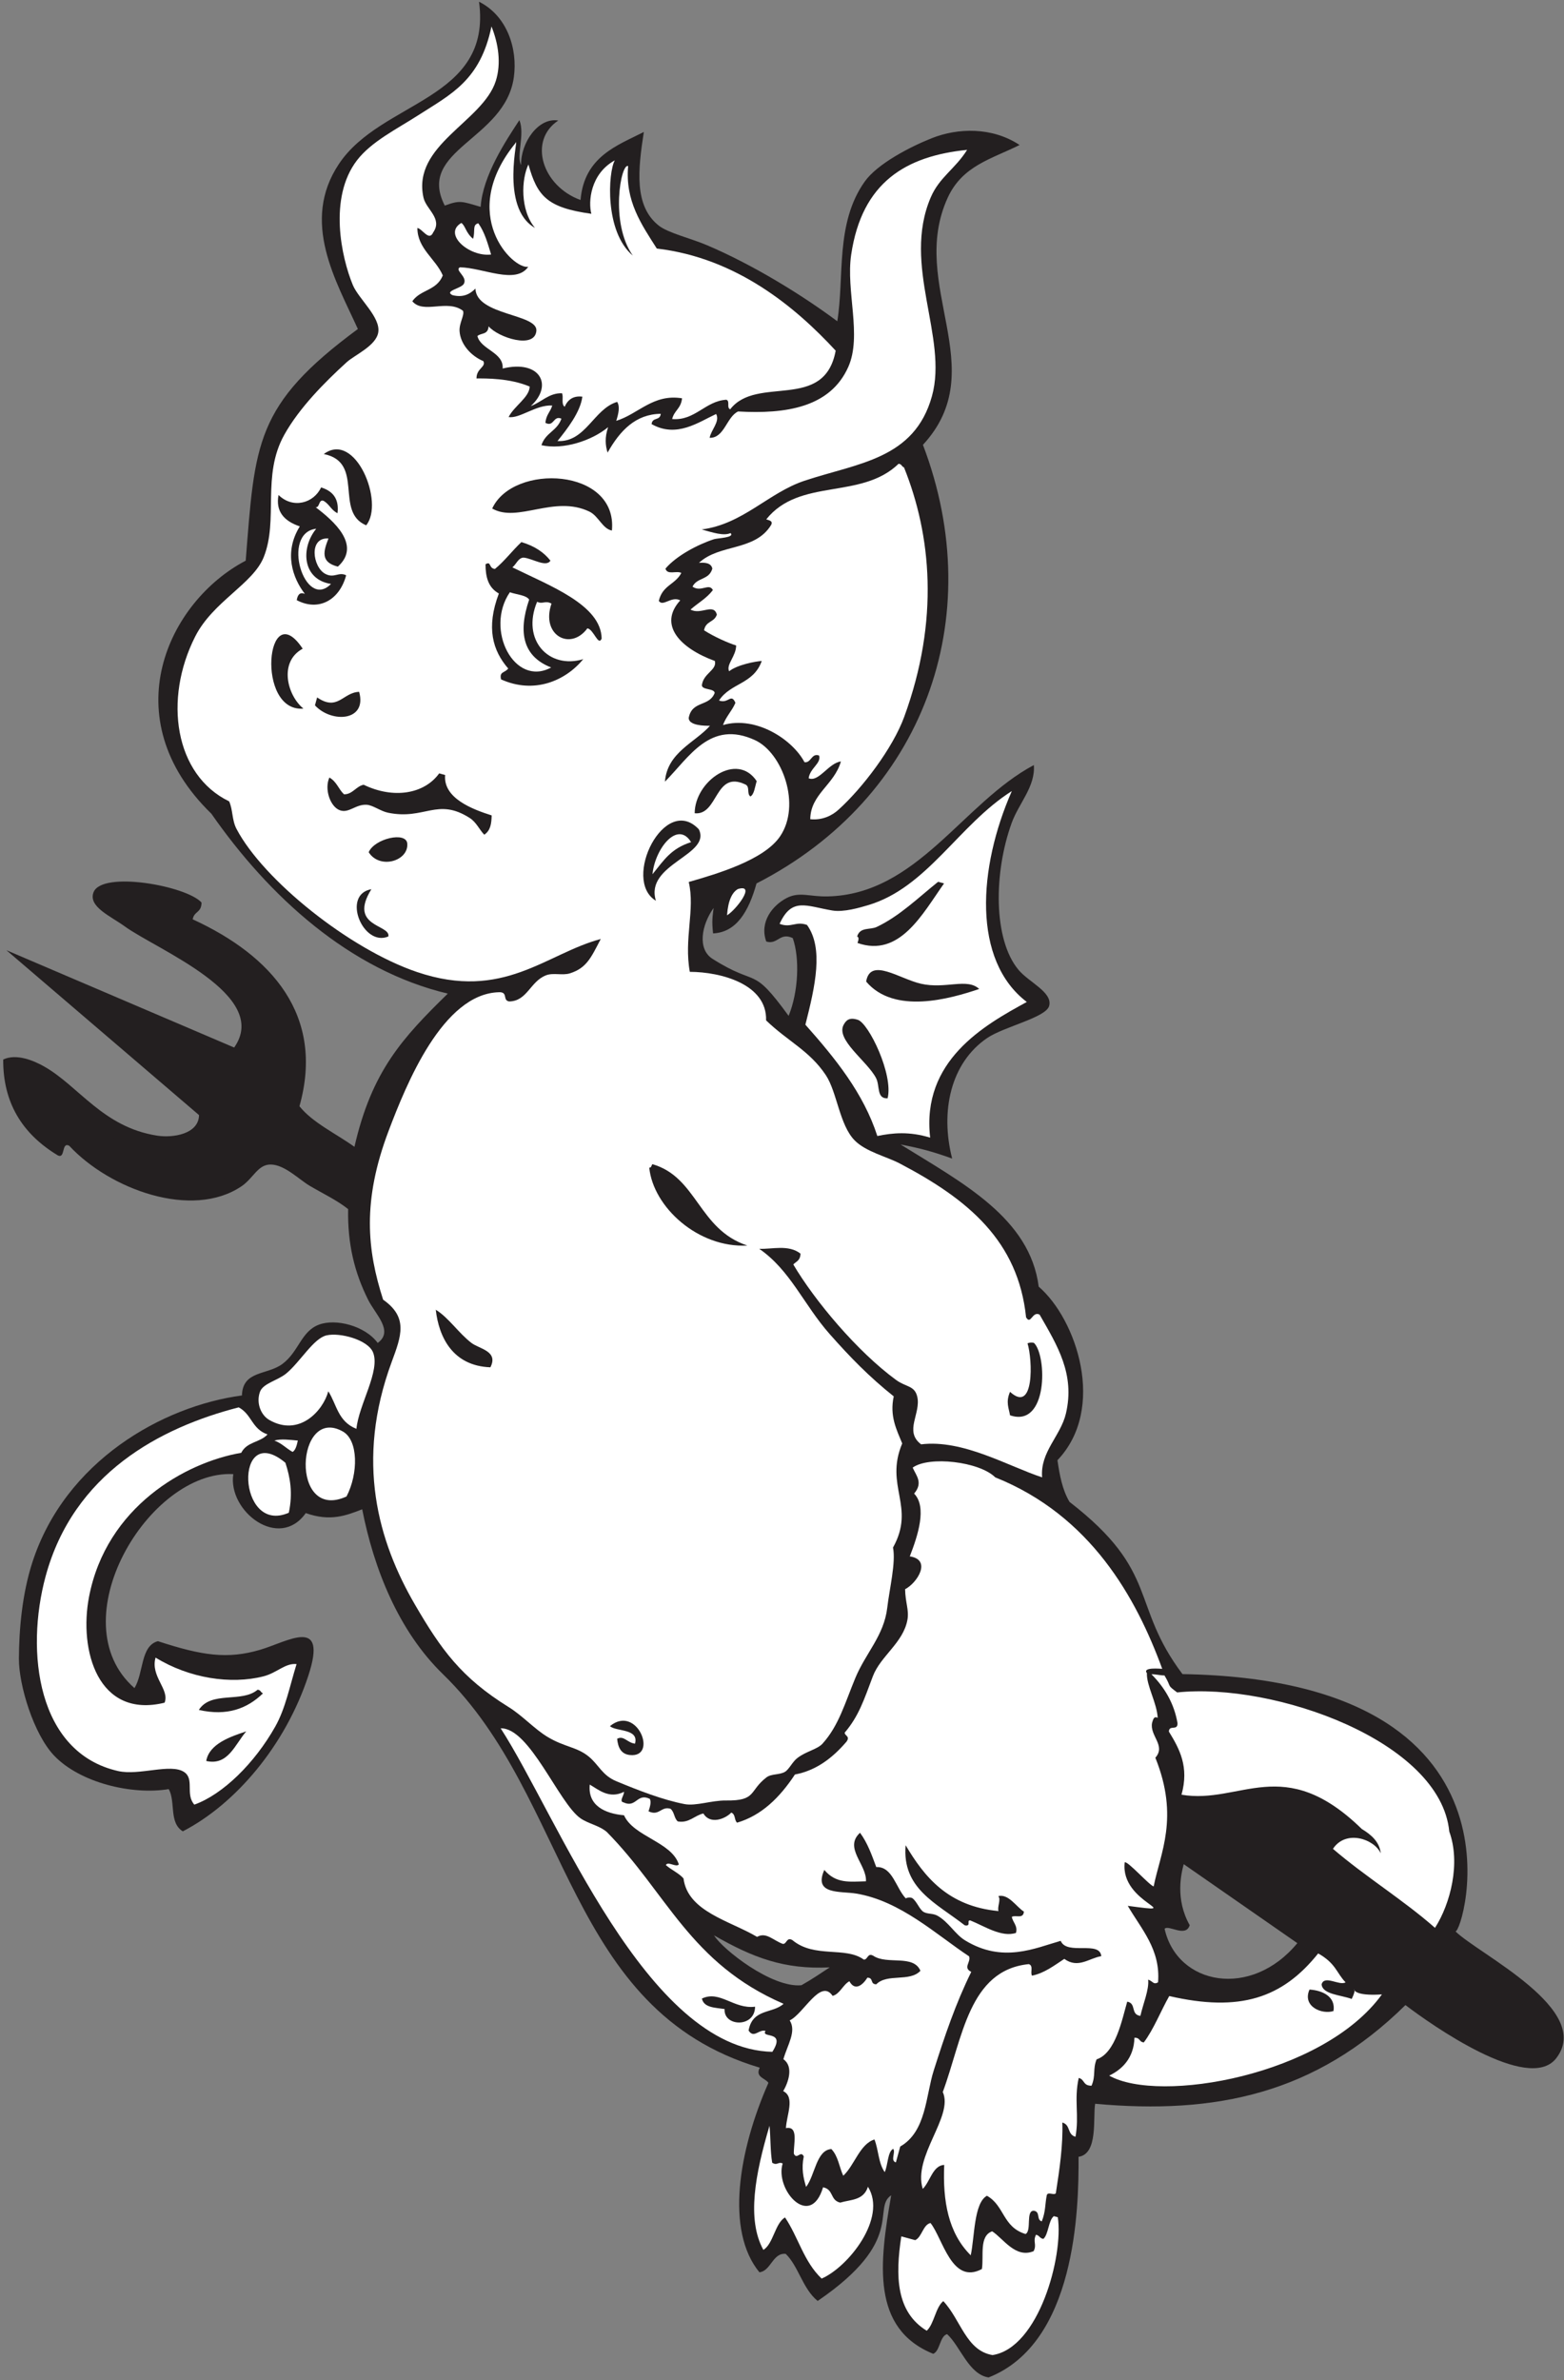 <?xml version="1.0" encoding="UTF-8" standalone="no"?>
<svg
   xmlns:dc="http://purl.org/dc/elements/1.1/"
   xmlns:cc="http://creativecommons.org/ns#"
   xmlns:rdf="http://www.w3.org/1999/02/22-rdf-syntax-ns#"
   xmlns:svg="http://www.w3.org/2000/svg"
   xmlns="http://www.w3.org/2000/svg"
   viewBox="0 0 609.333 926.667"
   height="926.667"
   width="609.333"
   xml:space="preserve"
   id="svg2"
   version="1.1"><rect x="0" y="0" width="609.333" height="926.667" fill="#808080" stroke="none"/><defs
     id="defs6" /><g
     transform="matrix(1.333,0,0,-1.333,0,926.667)"
     id="g10"><g
       transform="scale(0.1)"
       id="g12"><path
         id="path14"
         style="fill:#231f20;fill-opacity:1;fill-rule:evenodd;stroke:none"
         d="m 2979.97,6528.23 c -82.51,-41.17 -167.27,-60.3 -210.27,-154.41 -116.61,-255.25 133.06,-499.1 -72.19,-721.43 193.26,-507.55 1.39,-1031.35 -486.4,-1281.09 -23.09,-82.32 -58.73,-142.7 -127,-145.98 -4,36.96 -1.63,48.01 1.57,74.32 -35.65,-50.02 -47.93,-120.24 -3.15,-148.62 134.18,-85.06 112.56,-15.71 222.38,-166.52 28.83,70.33 32.7,168.73 12.11,227.13 -38.05,18.08 -43.86,-20.29 -77.46,-10.02 -20.52,57.1 18.19,105.56 59.55,127.01 37.72,19.55 66.25,3.6 119.63,4.74 262.14,5.59 395.42,273.49 602.86,383.64 5.08,-62.53 -44,-111.59 -64.82,-169.16 -52.78,-145.95 -53.87,-340.59 20.02,-428.96 30.44,-36.4 100.42,-65.52 89.59,-105.4 -9.24,-34.02 -132.6,-60.64 -181.28,-93.8 -106.54,-72.56 -137.69,-213.73 -102.23,-352.02 -55.89,20.07 -92.37,30.02 -150.72,41.1 180.71,-112.05 378.01,-214.62 403.67,-415.25 110.5,-94.99 198.76,-355.83 54.8,-506.96 6.35,-43.68 14.28,-86.44 35.31,-121.73 265.13,-204.9 176.19,-298.17 330.09,-503.02 1047.94,-17.25 818.1,-765.02 797.64,-751.18 65.94,-65.86 406.78,-229.68 293.73,-372.12 -81.28,-100.332 -363.01,98.22 -439.71,156.57 -263.17,-259.433 -554.89,-320.273 -906.92,-288.257 -6.79,-41.231 9.38,-146.571 -48.48,-154.934 0.93,-152.91 -7.61,-544.024 -262.96,-644.496 -58.31,9.039 -82.81,91.766 -121.2,126.476 -21.4,-5.363 -20.63,-49.535 -40.59,-57.433 -182,73.777 -157.28,265.711 -122.78,463.207 -56.97,-38.668 44.38,-132 -215.02,-308.813 -44.15,36.157 -55.67,100.891 -93.26,137.551 -38.15,3.965 -43.15,-50.101 -76.95,-53.762 -99.88,121.43 -61.08,355.059 26.36,553.34 -9.58,14.102 -39.54,16.547 -25.29,44.27 -565.96,168.511 -552.17,786.581 -925.91,1149.331 -130.78,126.95 -202.24,309.25 -236.08,481.66 -46.74,-18.11 -93.266,-36.61 -164.95,-11.06 -78.015,-110.43 -228.269,5.35 -211.847,113.83 -247.75,12.97 -511.133,-430.76 -288.786,-625.01 27.118,44.12 17.219,123.47 68.504,137.01 128.914,-42.11 202.871,-53.16 298.274,-25.28 80.918,23.64 199.457,100.91 141.23,-75.9 -67.265,-204.25 -213.219,-374.95 -366.777,-454.25 -41.121,25.44 -20.41,86.2 -41.106,123.32 -107.183,-17.7 -258.589,18.23 -334.629,97.48 -60.179,62.72 -103.675,206.58 -103.285,283.53 0.43,84.91 9.188,188.52 39.52,281.93 95.84,295.14 380.32,456.09 612.351,486.92 2.024,73.67 74.219,58.91 118.571,92.23 47.945,36 53.984,94.4 105.918,114.34 49.129,18.89 134.992,-2.65 172.332,-53.21 47.73,34.69 -6.42,82.99 -27.93,125.95 -39.79,79.4 -60.44,162.94 -58.5,265.07 -34.242,26.82 -69.918,43.13 -112.25,67.97 -30.832,18.1 -73.051,61.67 -113.824,62.19 -38.016,0.49 -50.707,-40.11 -85.899,-63.76 -144.691,-97.28 -385.074,-8.64 -503.261,118.57 -23.215,12.06 -10.817,-38.17 -32.676,-28.46 C 63.746,3640.11 8.52,3732.5 9.383,3856.96 c 38.469,18.37 89.488,-3.35 119.101,-20.02 101.661,-57.19 172.008,-177.64 330.942,-202.35 45.914,-7.14 121.394,4.41 122.265,60.08 L 18.777,4176.24 684.375,3891.98 c 108.484,153.48 -225.883,285.73 -319.809,353.9 -41.32,29.99 -107.457,57.5 -91.164,99.6 24.539,63.42 271.668,18.95 315.661,-30.04 -0.352,-30.79 -21.801,-24.65 -25.821,-49 231.336,-106.2 386.473,-281.23 311.973,-545.96 38.5,-48.13 106.305,-79.53 160.735,-118.56 50.76,221.9 140.57,318.12 272.8,447.54 -286.82,68.17 -522.449,283.65 -690.941,525.46 -288.969,280.35 -125.969,620.72 100.363,739.15 27.148,342.66 26.453,454.39 327.788,676.64 -62.972,139.17 -168.296,312.92 -55.343,482.18 124.273,186.22 448.053,185.36 409.473,473.76 82.2,-41.03 113.41,-137.51 101.7,-220.81 -25.74,-183.07 -285.96,-210.76 -201.83,-374.68 44.49,16.47 49.22,12.61 104.86,-3.69 6.29,91.95 73.28,192.52 113.19,253.36 16.79,-41.17 -9.59,-104.08 4.92,-130.96 -1.03,65.45 50.78,139.75 108.68,129.79 -88.49,-58.9 -47.11,-191.5 65.16,-232.16 10.59,127.33 108.53,159.76 184.97,198.67 -16.64,-107.85 -29.67,-215.81 43.74,-273.5 27.51,-21.62 92.77,-36.79 140.18,-56.92 136.37,-57.87 279.87,-146.61 381.53,-222.38 21.11,128.62 -6.46,286.07 80.11,407.88 37.07,52.17 133.15,101.94 196.55,127 75.12,29.69 175.17,33.32 256.12,-20.02 z M 3459.7,1506.62 c 110.68,-76.89 221.35,-153.78 332.03,-230.68 -134.96,-163.56 -350.99,-122.99 -387.95,41.94 11.65,12.82 61.74,-26.79 73.4,10.49 -42.99,76.09 -24.77,151.51 -17.48,178.25 z M 2425.07,1205.2 c -27.28,-17.92 -54.28,-36.32 -82.74,-52.16 -86.69,-8.38 -230.13,104.54 -255.38,145.61 113.37,-65 204.98,-100.13 338.12,-93.45" /><path
         id="path16"
         style="fill:#ffffff;fill-opacity:1;fill-rule:evenodd;stroke:none"
         d="m 1397.98,6299.52 c 19.05,-26.64 27.5,-59.31 37.41,-91.17 -64.11,-7.89 -142.17,60.28 -86.95,92.23 12.45,-9.2 12.22,-27.84 34.11,-46.42 7.22,22.55 -3.02,41.07 15.43,45.36" /><path
         id="path18"
         style="fill:#231f20;fill-opacity:1;fill-rule:evenodd;stroke:none"
         d="m 1788.47,5402.08 c -27.54,4.87 -38.9,42.39 -65.87,55.33 -103.22,49.49 -209.27,-33.95 -284.04,8.95 61.13,133.04 367.19,119.13 349.91,-64.28 z m -718.27,15.27 c -93.805,39.38 -3.37,184.03 -123.845,208.16 92.715,68.98 178.055,-142.6 123.845,-208.16" /><path
         id="path20"
         style="fill:#ffffff;fill-opacity:1;fill-rule:evenodd;stroke:none"
         d="m 1546.59,5200.23 c -33.34,-97.34 -17.16,-166.38 64.28,-198.14 -107.51,-58.48 -194.95,111.12 -120.67,219.75 19.25,-6.93 48.23,-8.32 56.39,-21.61 z m -622.371,207.11 c -46.285,-56.79 -40.625,-148.36 43.215,-161.25 -77.45,-79.25 -146.746,149.73 -43.215,161.25" /><path
         id="path22"
         style="fill:#231f20;fill-opacity:1;fill-rule:evenodd;stroke:none"
         d="m 1688.35,5149.12 c -5.4,-21.79 1.98,-18.29 -9.49,-34.78 -29.76,-9.6 -59.54,16.36 -50.07,44.8 18.57,20.23 36.09,2.68 59.56,-10.02 z m -709.854,206.05 c 12.938,-2.4 17.152,-9.78 12.652,-22.13 -19.21,-14.68 -29.515,10.39 -12.652,22.13" /><path
         id="path24"
         style="fill:#ffffff;fill-opacity:1;fill-rule:evenodd;stroke:none"
         d="m 2957.31,4641.12 c -98.89,-224.49 -116.08,-494.37 43.74,-616.04 -125.47,-68.26 -308.28,-171.81 -282.46,-396.29 -61.16,18.55 -109.14,14.02 -154.4,4.74 -40.5,125.29 -122.82,226.69 -210.27,325.15 28.67,112.61 53.78,223.21 4.74,291.41 -32.87,11.86 -46.58,-9.84 -80.1,3.17 35.72,78.6 77.99,51.75 153.88,39 33.58,-5.66 79.98,8.28 103.81,15.28 173.46,50.92 265.1,234.72 421.06,333.58 z m -215.53,-265.08 v 0 c -58.6,-46.88 -112.43,-100.04 -179.18,-131.74 -19.83,-9.42 -48.76,0.7 -57.44,-27.93 6.49,-2.82 3.8,-10.88 1.05,-18.97 123.09,-43.42 189.63,84.37 252.95,173.9 -5.79,1.58 -11.59,3.16 -17.38,4.74 z m -50.07,-297.74 v 0 c -63.44,14.49 -148.35,78.18 -160.2,6.32 81.97,-96.75 244.6,-50.6 330.41,-21.6 -35.21,33.18 -98.37,-1.14 -170.21,15.28 z m -184.44,-105.4 v 0 c -25.73,8.44 -34.44,-2.08 -41.11,-13.7 -25.27,-44.06 68.7,-106.75 94.33,-156.51 11.83,-22.96 0.79,-60.79 33.74,-59.03 17.38,69.18 -55.05,218.78 -86.96,229.24" /><path
         id="path26"
         style="fill:#ffffff;fill-opacity:1;fill-rule:evenodd;stroke:none"
         d="m 2019.82,4491.98 c -58.68,-19.03 -78.34,-51.31 -112.78,-93.8 7.19,74.66 73.32,158.36 112.78,93.8 z m 137.01,-137.02 c 54.28,16.33 -6.23,-61.64 -31.88,-76.73 3.02,43.63 15.19,67.49 31.88,76.73" /><path
         id="path28"
         style="fill:#ffffff;fill-opacity:1;fill-rule:evenodd;stroke:none"
         d="m 3396.83,2077.25 c -5.19,0 -59.01,5.66 -44.76,-12.75 -1.37,-36.53 29.29,-86.49 31.57,-130.48 -11.64,6.08 -13.31,-5.26 -16.35,-14.23 -7.89,-38.09 41.3,-66.42 9.49,-102.23 70.61,-174.95 14.16,-279.13 -4.95,-376 -14.07,4.65 -75.97,75.17 -84.63,70.35 -14.4,-121.34 189.59,-151.1 8.95,-127 39.9,-68.54 96.25,-127.68 88.53,-223.43 -14,-7.86 -14.73,3.34 -28.98,7.9 3.28,-29.12 -14.78,-70.43 -22.65,-105.93 -29.8,4.19 -10.7,36.3 -38.47,41.64 -15,-51.16 -33.66,-150.371 -89.6,-168.633 -11.68,-29.519 -1.74,-46.672 -14.75,-76.949 -25.85,-0.082 -19.27,18.363 -37.42,22.672 -14.31,-63.641 1.91,-109.825 -9.48,-171.797 -24.97,6.926 -13.48,34.691 -38.47,41.633 2.38,-63.891 -7.75,-134.922 -18.97,-206.586 -5.75,-7.067 -22.55,5.218 -26.35,-5.262 -5.46,-25.965 -2.97,-47.375 -14.75,-76.938 -16.52,5.247 -3.33,27.465 -22.66,31.083 -25.31,1.667 -5.95,-58.282 -24.77,-67.969 -67.19,20.324 -61.03,82.57 -112.78,111.719 -38.6,-20.731 -35.99,-122.282 -47.43,-173.903 -65.67,65.215 -82.06,158.617 -77.46,264.016 -33.47,-1.379 -40.88,-48.352 -62.71,-70.09 -29.9,95.312 90.87,211.996 58.5,282.977 58.19,157.312 75.74,355.797 251.36,373.637 14.71,-4.65 3.42,-24.14 9.49,-33.72 36.48,7.52 64.61,29.63 94.32,49 40.55,-29.37 72.87,2.36 108.03,7.91 -4.11,46.48 -100.75,1.43 -118.56,44.78 -75.01,-21.2 -169.41,-66.14 -279.83,1.59 -28.95,17.77 -47.63,53.25 -80.09,71.67 -13.52,7.67 -28.84,4.42 -40.59,11.07 -11.91,6.73 -19.58,29.97 -32.66,40.04 -5.49,4.24 -21.26,1.31 -18.98,-1.06 -29.84,30.82 -39.04,94.23 -86.96,92.23 -13.03,34.96 -25.33,70.34 -47.42,100.12 -48.27,-44.07 20.06,-92.58 17.38,-141.75 -47.77,-1.22 -87.48,-7.31 -121.72,33.2 -33.06,-73.33 47.5,-61.46 93.27,-69.03 129.54,-21.43 234.15,-120.18 329.9,-183.39 5.91,-17.41 -19.01,-32.99 6.31,-45.32 -45.79,-92.77 -77.38,-186.64 -109.61,-287.735 -23.59,-73.985 -21.74,-178.891 -98.02,-222.375 l -12.65,-46.387 c -17.23,4.836 0.04,29.367 -7.9,39.523 -16.53,-8.179 -15.23,-47.562 -24.76,-67.968 -18.91,26.699 -17.79,64.859 -30.04,95.382 -42.92,-13.382 -58.11,-75.296 -91.16,-105.933 -12.02,25.766 -14.54,56.949 -34.79,77.996 -43.96,-3 -47.64,-76.465 -73.78,-110.656 -8.09,26.363 -14.22,53.851 -6.85,89.058 -9.27,19.051 -19.72,-11.16 -28.98,7.903 -1.23,28.769 14.79,81.976 -23.18,74.832 1.97,38.636 27.35,90.66 -7.9,108.031 14.33,24.387 31.52,71.363 0.51,93.266 12.05,42.195 38.86,81.493 18.45,113.293 40.79,19.36 90.18,123.88 125.42,71.68 21.4,5.36 30.2,32.78 49.01,42.69 16.58,-30.05 39.04,-10.94 52.7,10.53 19.01,-0.54 6.8,-18.94 25.82,-19.49 31.89,32.67 97.75,5.89 129.11,39.52 -20.5,48.6 -97.32,16.78 -137.54,43.75 -17.23,10.15 -16.13,-11.76 -27.93,-11.07 -53.82,39.31 -144.2,3.26 -208.69,56.91 -17.22,10.16 -16.11,-11.75 -27.92,-11.07 -28.54,10.37 -48.55,35.49 -75.37,20.56 -79.71,47.33 -202.71,73.65 -215,170.73 -13.27,15.26 -35.97,25.13 -51.64,39 5.99,12.36 30.8,-8.23 37.94,2.1 -21.5,66.02 -132.43,80.92 -160.2,143.34 -55.9,4.99 -106.35,28.33 -100.13,89.59 25.94,-14.79 56.38,-42.87 100.13,-21.08 0.87,-9.28 -14.95,-28.11 -2.11,-30.57 38.17,-18.26 39.3,28.28 77.47,10.01 4.8,-8.65 0.97,-22.27 -3.69,-36.36 31.41,-14.99 36.6,15.88 64.29,7.39 11.64,-9.67 9.97,-26.93 21.08,-36.89 32.75,-5.93 48.84,17.29 74.83,23.18 19.46,-32.73 63.08,-16.8 81.69,2.64 13.09,-5.57 8.07,-21.48 16.86,-29.52 71.23,20.92 124.59,73.1 169.15,140.72 61.9,11.55 109.6,47.98 150.72,95.91 11.6,16.42 -5.27,16.56 -5.27,26.34 41.29,48.46 56.45,96.16 82.21,164.41 22.4,59.41 89.24,98.22 101.17,165.48 5.08,28.6 -6.17,49.87 -6.85,89.06 35.48,18.42 78.66,86.22 13.71,95.91 23.62,60.79 50.91,144.19 12.64,183.4 27.02,31.96 6.1,52.14 -4.2,75.87 47.98,34.77 195.14,17.58 241.34,-28.45 279.43,-111.96 412.02,-351.92 488.01,-559.24 z M 2819.77,1328 c 20.72,-3.81 3.56,15.85 16.33,14.23 40.19,-16.07 91.03,-50.34 133.33,-36.37 5.68,21.19 -9.38,30.53 -12.12,46.91 11.04,6.37 33.52,-7.28 35.3,15.28 -22.01,13.64 -44.75,52.55 -74.83,45.33 8.67,-9.74 -3.68,-31.47 0.54,-43.75 -148.1,13.81 -217.24,101.02 -271.41,192.34 -10.86,-126.61 89.48,-168.95 172.86,-233.97" /><path
         id="path30"
         style="fill:#ffffff;fill-opacity:1;fill-rule:evenodd;stroke:none"
         d="m 1041.74,2778.24 c -54.232,21.21 -57.603,71.48 -82.209,109.61 -15.386,-57.14 -85.117,-133.75 -172.324,-83.78 -24.957,14.29 -39.004,49.85 -27.394,82.22 8.957,24.99 51.91,33 76.933,53.73 41.004,33.98 79.387,102.34 117.52,111.2 39.339,9.14 121.034,-12.92 135.954,-49.53 22.11,-54.26 -41.8,-152.78 -48.48,-223.45 z m -207.631,-99.08 c 14,-42.55 22.227,-88.41 10.02,-145.95 -151.531,-66.73 -161.242,271.76 -10.02,145.95 z m 178.651,-98.54 c -166.643,-75.95 -148.084,267.79 -10.55,189.72 45.22,-25.66 45.36,-122.85 10.55,-189.72" /><path
         id="path32"
         style="fill:#231f20;fill-opacity:1;fill-rule:evenodd;stroke:none"
         d="m 3642.42,1665.53 c 131.59,-98 946.88,-572.91 872.12,-698.831 -48.76,-82.133 -942.24,536.161 -1067.15,675.911 0,0 94.8,36.6 195.03,22.92 z M 526.355,4313.86 c 13.004,-20.73 -28.777,-28.76 -14.23,-52.17 60.305,-62.76 140.383,-86.46 199.727,-135.44 99.757,-82.32 179.07,-188.64 139.648,-355.7 -2.641,-11.21 -18.352,-30.93 -18.441,-44.79 -0.618,-92.18 142.91,-119.9 196.031,-171.8 2.97,-19.51 -6.2,-45.95 -13.17,-71.14 -77.49,11.41 -158.307,128.92 -240.83,121.73 -41.863,-3.65 -49.578,-44.58 -81.684,-71.15 -58.418,-48.33 -162.617,-68.81 -254.531,-42.67 -144.578,41.1 -189.602,148.13 -298.27,230.81 -25.839,-23.55 14.301,-45.65 4.215,-75.9 -59.758,44.16 -90.14,105.09 -101.179,177.08 163.972,-31.13 242.953,-246.57 465.32,-257.7 52.637,-2.63 148.363,58.55 132.801,144.4 l -483.246,374.67 510.121,-276.13 c 55.703,4.79 84.855,110.27 73.25,154.4 -39.082,148.65 -322.676,243.95 -419.477,357.29 47.828,33.35 130.32,6.01 203.945,-5.79" /><path
         id="path34"
         style="fill:#ffffff;fill-opacity:1;fill-rule:evenodd;stroke:none"
         d="m 3932.75,1161.47 c -18.27,-10.86 -61.83,22.55 -70.09,-5.79 2.56,-29.53 54.73,-30.72 88,-42.68 29.11,58.23 -37.61,4.77 88.29,13.24 -171.44,-237.041 -651.13,-320.111 -797.07,-237.209 38.22,18.242 72.21,51.778 73.78,110.653 17.69,0.326 12.79,-12.258 27.39,-13.692 28.77,38.138 49.16,90.968 74.32,135.438 206.59,-47.58 330.58,-6.29 435.28,124.47 52,-29.16 53.52,-57.21 80.1,-84.43 z M 870.473,2743.99 c -3.133,-14.5 -6.739,-28.17 -15.285,-33.2 -19.036,10.33 -30.7,24.87 -53.223,33.2 19.637,5.61 44.496,2.06 68.508,0 z M 3403.41,2057.92 c 22.57,-37.3 4.84,-25.58 37.09,-49.62 283.32,29.65 769.66,-142.41 795.35,-406.28 33.59,-92.24 3.71,-210.28 -41.72,-281.39 -92.09,81.13 -204.87,150.42 -298.27,230.8 37.48,57.11 120.84,28.93 139.65,-13.16 -3.32,32.36 -26.15,53.56 -55.33,71.14 -228.93,223.27 -354.22,70.78 -526.99,100.12 22.8,81.54 -5.78,133.71 -36.89,184.44 1.05,21.01 25.56,0.94 25.3,24.24 -9.62,56.76 -36.76,103.52 -76.27,143.2 14.24,0 25.13,-3.49 38.08,-3.49 z M 781.938,2761.9 c -22.051,-24.19 -59.977,-20.63 -76.934,-53.74 -162.75,-27.74 -394.074,-157.66 -444.774,-420.53 -30.125,-156.2 25.836,-357.02 220.801,-309.34 15.457,38.96 -42.011,76.56 -26.347,131.74 98.765,-60.74 220.132,-78.97 315.132,-54.81 40,10.17 63.551,39.3 96.965,35.85 -20.105,-64.93 -32.355,-129.39 -62.183,-182.35 -60.516,-107.42 -153.469,-198.45 -236.614,-228.18 -27.113,30.62 1.352,74.71 -30.039,95.39 -39.324,25.91 -131.062,-11.16 -192.343,2.63 -237.067,53.35 -271.852,348.96 -212.375,568.62 81.488,300.93 335.062,434.76 564.398,493.77 38.582,-20.35 37.965,-63.11 84.313,-79.05 z m -28.981,-745.67 v 0 c -46.016,-39.36 -135.59,-2.5 -171.797,-59.02 82.512,-18.81 141.395,3.76 187.602,48.48 -7.324,2.35 -5.996,9.63 -15.805,10.54 z M 602.766,1808.07 v 0 c 63.797,-14.57 83.582,47.84 116.988,86.44 -44.887,-14.89 -108.34,-35.9 -116.988,-86.44 z m 860.554,95.38 c 84.7,2.43 169.9,-219.07 233.46,-262.95 23.13,-15.98 53.95,-20.57 76.41,-39.52 175.72,-177.59 242.65,-383.87 516.97,-502.21 -32.09,-29.5 -90.43,-13.05 -102.25,-78 15.44,-24.481 30.02,4.44 49.54,-1.06 -15.26,-23.409 61.27,3.59 19.95,-61.21 -368.63,7.813 -627.76,688.21 -794.08,944.95 z m 588.11,-789.4 v 0 c 6.11,-26.98 38.24,-26.25 66.39,-30.57 -3.61,-51.55 88.52,-55.66 89.06,6.86 -62.48,-7.9 -102.84,48.86 -155.45,23.71 z m 1775.92,26.34 v 0 c -21.95,-49.24 36.06,-73.71 70.09,-62.7 6.66,41.65 -31.17,60.17 -70.09,62.7" /><path
         id="path36"
         style="fill:#ffffff;fill-opacity:1;fill-rule:evenodd;stroke:none"
         d="m 3080.09,478.508 c 3.87,-1.059 7.73,-2.113 11.59,-3.16 16.94,-113.489 -55.51,-381.551 -190.76,-402.606 -77.38,12.93 -92.53,102.754 -143.87,157.563 -22.64,-17.481 -26.92,-67.063 -48.48,-86.434 -89.63,54.805 -92.09,159.426 -74.3,275.621 13.52,-3.687 27.05,-7.375 40.59,-11.066 19.54,8.586 22.92,45.476 44.78,50.051 36.19,-45.477 62.05,-181.539 150.18,-134.379 6.03,37.703 -8.82,96.527 30.05,110.148 32.53,-20.949 67.99,-80.019 121.2,-57.976 9.97,20.382 -3.12,27.585 6.85,47.957 10.6,-2.098 10.29,-10.43 21.61,-12.114 15.17,13.422 14.65,54.278 30.56,66.395 z m -831.05,264.015 c 3.59,-35.476 2.01,-73.886 7.91,-108.031 15.08,-9.25 17.24,4.078 30.56,-2.101 -23.63,-76.946 80.93,-193.887 118.06,-69.567 31.78,-6.304 19.83,-37.594 50.05,-44.789 30.61,9.219 68.37,5.934 81.16,46.375 57.11,-91.012 -57.81,-234.812 -135.43,-268.242 -52.45,49.965 -68.07,120.957 -106.98,178.652 -29.27,-17.273 -34.16,-77.246 -63.24,-94.863 -49.15,89.363 -23.89,221.246 17.91,362.566" /><path
         id="path38"
         style="fill:#ffffff;fill-opacity:1;fill-rule:evenodd;stroke:none"
         d="m 1944.98,5290.88 c 5.48,-19.91 31.8,-5.08 46.38,-12.65 -17.85,-34.42 -54.87,-35.28 -65.87,-81.68 12.36,-18.29 36.74,15.24 62.71,1.58 -64.73,-70.97 -1.8,-139.47 101.17,-177.06 6.61,-26.94 -33.53,-35.51 -37.94,-70.62 -0.13,-14.75 35.93,-8.83 37.42,-22.66 -15.64,-41.16 -65.99,-21.54 -75.89,-72.72 -0.8,-22.76 46.36,-23.52 62.18,-23.19 -43.78,-49.42 -125,-77.5 -131.74,-163.36 70.88,71.28 132.21,181.91 263.49,121.2 80.3,-37.13 135.37,-189.89 72.72,-281.41 -47.02,-68.69 -183.14,-108.86 -266.65,-132.79 19.1,-80.5 -14.46,-165.72 3.17,-262.43 91.78,-0.32 226.08,-36.36 222.91,-141.77 64,-61.66 126.69,-88.14 174.43,-159.68 33.11,-49.59 40.07,-146.46 84.84,-191.28 33.07,-33.12 92.85,-46.84 131.22,-66.93 200.96,-105.28 346.21,-226.74 369.4,-449.5 14.07,-23.61 17.8,19.17 39.53,7.91 51.87,-90.36 103.94,-173.82 76.94,-288.8 -15.43,-65.72 -75.9,-112.34 -69.56,-186.54 -98.95,32.35 -231.24,111.43 -353.61,96.43 -51.09,38.16 0.84,90.85 -11.59,140.17 -8.03,31.9 -32.7,26.78 -61.66,47.95 -113.57,83.11 -237.59,231.03 -300.37,337.27 7.96,8.91 20.2,10.32 21.09,31.62 -34.99,27.68 -84.41,12.26 -120.69,14.23 91.34,-63.12 129.75,-162.98 206.05,-249.27 58.66,-66.33 114.95,-124.37 187.07,-181.8 -12.35,-57.62 8.01,-96.56 24.77,-137.53 -52.54,-125.3 40.17,-183.55 -26.88,-304.07 8.68,-44.03 -10.22,-119.52 -16.86,-176.02 -9.53,-81.29 -62.9,-131.94 -93.27,-205 -30,-72.18 -48.26,-139.31 -95.91,-191.82 -15.35,-16.91 -48.13,-22.16 -73.77,-42.14 -14.4,-11.22 -24.03,-32.98 -35.84,-40.06 -16.01,-9.58 -39.79,-5.19 -54.28,-16.34 -51.71,-39.74 -28.21,-68.61 -118.04,-67.46 -42.28,0.55 -88.11,-16.88 -121.21,-10.52 -62.61,12 -133.75,39.45 -199.73,66.92 -41.04,17.08 -50.77,47.46 -80.09,71.66 -35.07,28.96 -70.35,27.26 -121.2,57.98 -37.61,22.68 -72.79,61.87 -113.31,86.94 -138.67,85.86 -197.7,168.78 -273.5,298.79 -107.47,184.36 -175.65,419.2 -67.99,709.85 28.03,75.67 48.32,129.63 -25.29,181.27 -46.51,144.69 -61.96,287.5 16.34,493.78 51.34,135.31 157.94,399.74 321.98,404.2 27.91,1.27 9.82,-23.76 30.04,-26.88 53.08,0.65 61.21,58.48 108.03,76.42 21.13,8.1 48.08,-1.31 70.09,5.79 48.09,15.52 60.87,44.86 89.59,100.14 -160,-42.49 -283.93,-182.06 -537,-96.44 -197.98,66.98 -448.948,268.85 -527.503,417.89 -13.762,26.1 -10.367,56.07 -21.606,80.62 -159.281,77.02 -192.457,297.97 -99.074,481.66 52.133,102.55 168.836,153.12 200.254,231.88 43.731,109.63 -6.832,237.55 60.078,357.28 44.114,78.97 118.446,153.73 182.331,211.86 23.59,21.45 85.61,47.59 92.22,86.95 7.49,44.59 -57.41,97.91 -74.3,138.59 -33.204,79.99 -71.852,254.5 12.12,364.14 41.89,54.71 116.94,91.7 179.18,131.75 95.31,61.35 181.08,100.88 213.94,259.27 20.25,-49.87 28.93,-108.05 12.65,-159.15 -38.07,-119.5 -245.79,-186.85 -211.31,-340.96 7.62,-34.09 56.44,-61.07 28.45,-101.17 -12.15,-27.91 -31.89,10.72 -46.37,12.64 0.09,-60.29 53.53,-90.11 74.3,-138.59 -18.2,-45.22 -64.89,-40.58 -89.05,-75.36 31.87,-38.61 102.52,7.2 148.08,-27.93 5.25,-12.68 -11.56,-35.48 -10.02,-59.54 2.4,-37.6 32.88,-72.12 69.56,-87.48 8.52,-17.44 -20.54,-21 -20.02,-50.59 27.73,0.1 97.25,0.98 155.45,-23.72 -1,-31.78 -45.2,-56.33 -61.65,-89.06 33.04,-5.09 79.79,36.36 127.53,33.73 -5.45,-19.02 -17.66,-26.19 -20.02,-50.59 25.59,-13.39 22.82,22.86 46.9,12.12 -13.18,-36.9 -45.83,-39.71 -58.5,-77.47 63.51,-14.03 146.14,12.54 194.98,52.7 -10.32,-30.36 -8.06,-53.54 -1.58,-74.3 36.41,64.73 82.5,112.52 155.46,113.31 -2.47,-21.39 -24.41,-8.67 -26.87,-30.05 72.99,-41.39 136.82,5.49 188.66,29.51 12.1,-21.76 -15.25,-47.12 -18.98,-69.56 43.08,-1.18 49.67,61.52 83.27,76.94 138.4,-7.91 269.12,11.26 321.98,130.16 40.51,91.15 -7.34,221.35 8.43,327.78 31.43,212.22 160.55,288.16 338.85,306.18 -35.09,-56.08 -81.05,-79.61 -106.46,-139.12 -84.61,-198.22 51.38,-408.48 3.7,-580.2 -51.27,-184.63 -216.82,-195.34 -372.57,-247.16 -105.46,-35.09 -179.12,-126.43 -300.39,-142.29 30.99,-8.55 63.53,-19.82 84.32,-10.54 13.3,-13.56 -38.31,-14.58 -48.48,-17.91 -47.95,-15.7 -110.07,-48.59 -141.76,-85.9 z m -506.42,175.48 v 0 c 74.77,-42.9 180.82,40.54 284.04,-8.95 26.97,-12.94 38.33,-50.46 65.87,-55.33 17.28,183.41 -288.78,197.32 -349.91,64.28 z m -492.205,159.15 v 0 c 120.475,-24.13 30.04,-168.78 123.845,-208.16 54.21,65.56 -31.13,277.14 -123.845,208.16 z m -7.902,-97.49 v 0 c -21.246,-45.95 -82.223,-63.49 -124.371,-22.13 -8.957,-47.53 15.484,-75.97 62.184,-91.7 -47.844,-76.69 -20.477,-151.67 14.754,-197.09 -14.79,5.92 -21.211,-2.84 -23.715,-18.44 64.258,-33.82 125.148,0.45 144.395,72.72 -22.298,11.16 -34.665,-9.9 -61.13,4.22 -36.679,19.57 -49.195,107.44 9.481,103.28 -14.735,-37.42 -24.098,-69.34 27.41,-82.2 69.819,62.75 -13.359,134.45 -64.816,173.37 12.375,-1.68 8.378,25.3 23.707,18.45 16.621,-10.08 21.726,-26.73 40.054,-35.84 4.602,36.88 -8.875,63.44 -47.953,75.36 z m 585.477,-159.68 v 0 c -26.58,-24.85 -49.57,-55.98 -77.48,-78.52 -18.97,2.11 -9.86,24.16 -27.39,13.71 0.08,-35.84 7.15,-67.69 38.99,-85.37 -37.92,-99.97 -18.04,-166.9 27.41,-219.23 -11.48,-13.75 -26.31,-8.32 -21.08,-31.62 96.96,-43.68 188.23,-4.3 240.3,59.03 -100.81,-30.32 -181.4,55.96 -134.91,167.57 17.53,-7.82 23.32,4.86 42.16,-5.27 -32.03,-91.48 54.75,-140 104.87,-72.19 18.53,-3.31 31.84,-53.39 41.63,-30.04 -1.38,98.73 -152.12,154.47 -260.86,208.16 11.38,8.63 16.74,27.79 32.68,28.45 25.77,-2.29 65.73,-29.4 78.52,-8.96 -18.45,23.71 -45.4,42.57 -84.84,54.28 z m -637.125,-486.4 v 0 c -48.192,39.4 -72.317,137.21 -2.106,174.96 -106.371,160.27 -138.336,-186.7 2.106,-174.96 z M 2211.63,4670.1 v 0 c -57.57,86.82 -180.99,0.1 -181.28,-93.81 69.28,-7.06 58.21,126.51 147.56,84.32 15.18,-6 3.74,-27.22 15.28,-35.3 11.26,5.97 13.2,28.28 18.44,44.79 z M 926.859,4914.61 v 0 c -2.109,-7.72 -4.214,-15.45 -6.324,-23.18 48.488,-52.48 153.305,-46.81 129.105,39.52 -47.99,-1.86 -62.187,-57.77 -122.781,-16.34 z M 2042.47,4529.39 c -99.51,105.74 -226.21,-148.3 -125.42,-208.68 -33.73,108.01 162.99,132.91 125.42,208.68 z m -979.65,130.16 v 0 c -22,-4.32 -32.65,-28.5 -57.44,-27.92 -16.15,15.23 -21.122,36.87 -42.689,49 -15.199,-33.62 2.25,-84.69 30.039,-95.38 26.75,-10.28 46.34,17.79 79.05,15.81 18,-1.09 40.51,-18.7 62.18,-23.18 107.15,-22.18 143.85,45.21 238.72,-15.29 19.61,-12.5 28.46,-34.45 42.68,-49 18.16,12.1 21.05,31.89 21.62,56.38 -55.46,17.63 -142.12,49.94 -135.97,118.05 -5.79,1.58 -11.59,3.16 -17.39,4.74 -43.84,-60.69 -133.89,-75.19 -220.8,-33.21 z m 127.53,-171.79 v 0 c -2.96,36.16 -96.03,14.48 -112.78,-25.29 32.11,-50.98 116.96,-25.95 112.78,25.29 z m -55.34,-271.39 v 0 c 7.65,35.36 -118.7,27.15 -49.53,138.06 -87.925,-15.33 -24.86,-169.63 49.53,-138.06 z m 771.5,-665.05 v 0 c -2.52,-4.14 -3.27,-11.39 -8.96,-10.02 11.56,-115.73 143.4,-235.49 286.68,-227.65 -143.22,47.12 -146.12,200.2 -277.72,237.67 z m 1096.65,-523.28 v 0 c 14.98,-48.37 20.25,-206.96 -51.12,-141.76 -13.12,-30.33 -3.42,-47.64 0,-68.51 111.08,-37.75 108.49,173.77 70.09,211.33 -7.92,2.43 -13.49,0.73 -18.97,-1.06 z m -1569.87,-70.09 v 0 c 24.28,47.54 -32.44,53.66 -55.33,71.14 -37.63,28.71 -66.88,74.27 -104.35,96.97 8.92,-78.64 48.59,-163.99 159.68,-168.11 z m 407.35,-1132.48 v 0 c 84.51,-9.33 21.39,149.75 -57.96,84.32 18.45,-16.46 85.37,-6.43 73.25,-51.12 -22.56,2.38 -32.63,24.81 -52.18,14.23 2.51,-25.82 11.69,-44.65 36.89,-47.43" /><path
         id="path40"
         style="fill:#ffffff;fill-opacity:1;fill-rule:evenodd;stroke:none"
         d="m 1469.12,5875.3 c 3.49,47.66 -63.94,54.81 -73.78,94.86 10.71,9.79 30.98,2.87 32.68,28.45 28.16,-32.97 134.95,-67.65 139.64,-13.17 4.32,50.13 -175.66,44.41 -178.11,123.31 -16.6,-16.64 -36.81,-26.94 -67.46,-18.97 -25.14,12.91 28.88,19.33 34.26,34.26 9.4,20.33 -28.52,38.78 -12.12,46.9 67.42,-0.98 163.15,-51.45 199.72,1.58 -45.17,-8.48 -207.25,153.28 -37.14,361.46 12.43,28.06 -48.24,-188.66 56.82,-247.91 -44,52.31 -39.79,142.69 -19.15,185.25 25.82,-92.64 54.63,-126.14 183.88,-144.07 -9.31,34.46 -3.33,116.43 68.54,156.18 -19.49,-34.41 -30.56,-208.23 52.62,-278.23 -67.95,96.51 -34.23,271.73 -13.63,261.37 -9.21,-101.51 38.77,-170.32 83.79,-240.83 233.84,-27.45 405.82,-171.72 522.77,-298.27 -33.09,-179.01 -230.48,-70.49 -308.29,-171.27 -11.49,4.85 0.43,23.09 -11.05,27.93 -61.66,-3.45 -91.76,-62.09 -158.63,-56.39 6.4,25.9 25.5,29.6 28.98,60.6 -84.46,13.66 -127.23,-45.65 -192.34,-65.86 6.93,21.91 11.21,42.29 2.63,55.34 -68.42,-20.14 -92.04,-118.68 -174.43,-114.37 27.63,34.18 67.14,84.46 72.73,129.64 -24.57,3.03 -41.79,-6.81 -51.65,-29.51 -11.16,8.31 -2.42,27.97 -7.9,39.52 -38.15,1.11 -60.04,-26.25 -91.18,-37.41 66.98,60.93 26.84,136.31 -82.2,109.61 z m 899.03,-1316.4 c 0.89,73.53 69.85,99.76 89.58,168.64 -35.84,-4.27 -64.87,-61.61 -94.32,-49.01 4.32,30.24 37.62,43.43 30.55,66.4 -22.58,8.13 -23,-22.54 -42.67,-19.5 -34.32,65.41 -140.93,136.39 -238.2,108.56 9.62,25.99 25.84,40.4 36.36,64.81 -12.64,29.48 -20.5,-3.63 -47.96,6.86 33.96,51.89 100.46,46.85 124.9,115.41 -17.54,-0.88 -71.9,-11.06 -95.38,-30.04 -9.39,19.76 20.43,43.79 20.55,75.36 -23.22,7 -65.51,26.06 -93.8,44.26 5.11,28.16 29.62,22.39 37.41,45.85 -9.37,34.58 -46.86,-2.04 -76.94,14.75 21.61,19.27 46.71,32.43 65.35,56.91 -11.19,21.79 -34.61,-7.45 -59.55,10.02 13.53,27.69 48.18,18.44 57.97,52.7 -3.58,17.3 -22.71,18.08 -39,16.86 59.46,55.81 163.62,33.37 210.8,110.67 6.07,11.63 -5.27,13.29 -14.24,16.34 97.69,122.24 276.73,56.2 386.8,162.3 9.81,-0.92 8.5,-8.19 15.81,-10.54 79.08,-196.44 104.37,-445.27 0.53,-728.8 -33.46,-91.37 -121.89,-207.82 -192.35,-271.4 -19.24,-17.36 -47.69,-30.96 -82.2,-27.41" /></g></g></svg>